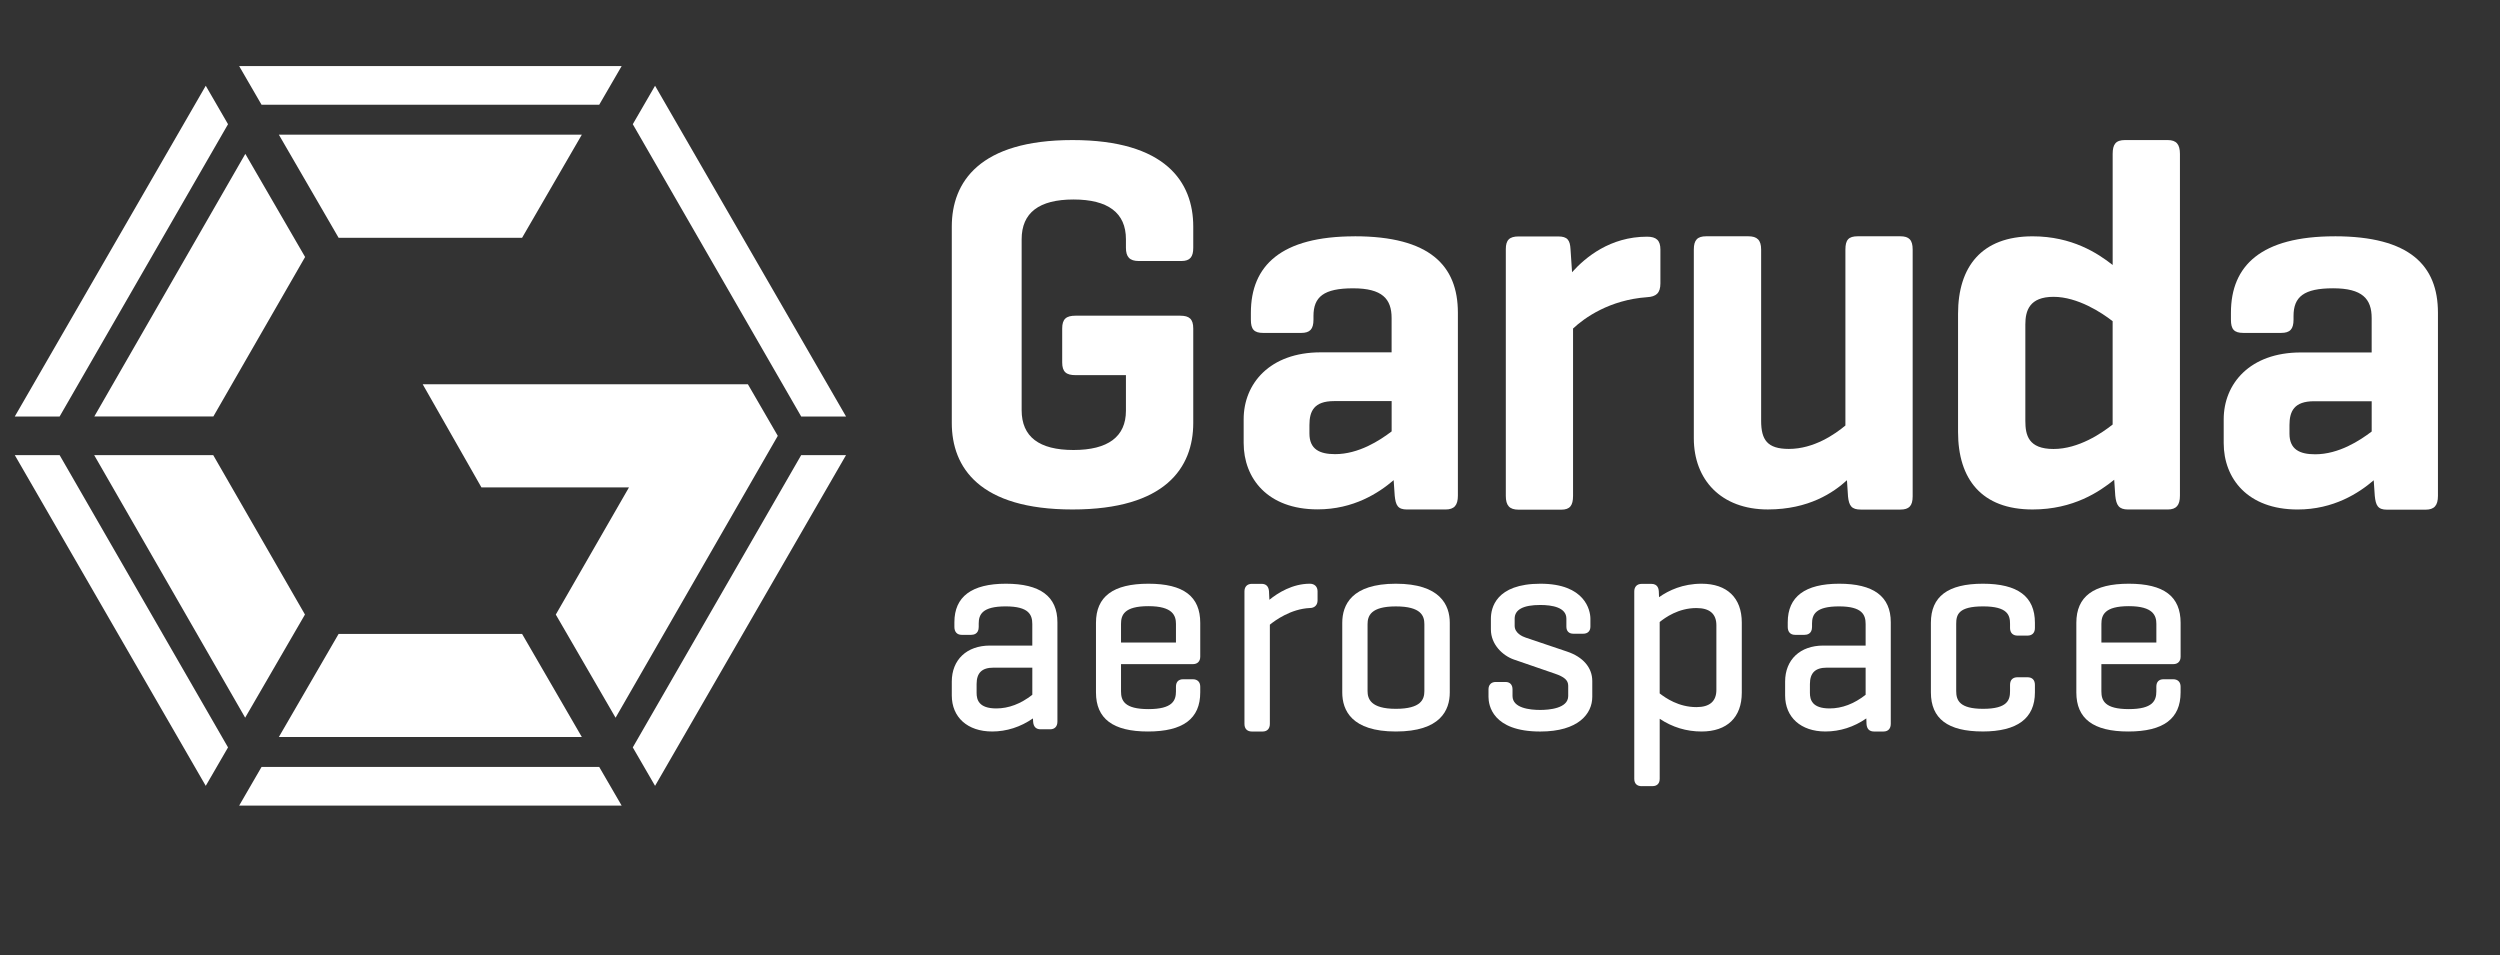 <svg width="123" height="47" viewBox="0 0 123 47" fill="none" xmlns="http://www.w3.org/2000/svg">
<rect x="0" y="0" width="123" height="47" fill="#333333" stroke="none"/>
<g id="Garuda Logo  1">
<g id="Group">
<g id="Group_2">
<path id="Vector" d="M12.062 35.31L15.004 30.235L10.49 22.391H4.633L12.062 35.31Z" fill="white"/>
<path id="Vector_2" d="M10.123 38.664L11.219 36.772L2.933 22.391H0.727L10.123 38.664Z" fill="white"/>
</g>
<g id="Group_3">
<path id="Vector_3" d="M28.627 36.262L25.686 31.188H16.66L13.719 36.262H28.627Z" fill="white"/>
<path id="Vector_4" d="M12.868 37.734L11.766 39.637H30.586L29.482 37.734H12.868Z" fill="white"/>
</g>
<g id="Group_4">
<g id="Group_5">
<path id="Vector_5" d="M12.07 7.57L15.011 12.644L10.498 20.489H4.641L12.07 7.57Z" fill="white"/>
<path id="Vector_6" d="M10.123 4.219L11.219 6.111L2.933 20.492H0.727L10.123 4.219Z" fill="white"/>
</g>
<g id="Group_6">
<path id="Vector_7" d="M28.627 6.625L25.686 11.7H16.66L13.719 6.625H28.627Z" fill="white"/>
<path id="Vector_8" d="M12.868 5.153L11.766 3.25H30.586L29.482 5.153H12.868Z" fill="white"/>
</g>
</g>
<path id="Vector_9" d="M38.267 21.444L36.797 18.906H20.797L23.687 23.981H30.945L27.345 30.237L30.286 35.312L38.267 21.444Z" fill="white"/>
<path id="Vector_10" d="M32.229 38.664L31.133 36.772L39.419 22.391H41.625L32.229 38.664Z" fill="white"/>
<path id="Vector_11" d="M32.229 4.219L31.133 6.111L39.419 20.492H41.625L32.229 4.219Z" fill="white"/>
</g>
<g id="Group_7">
<path id="Vector_12" d="M58.075 15.533C58.506 15.533 58.708 15.691 58.708 16.162V20.809C58.708 23.003 57.343 25.066 52.768 25.066C48.193 25.066 46.828 23.004 46.828 20.809V11.148C46.828 8.954 48.193 6.891 52.768 6.891C57.343 6.891 58.708 8.952 58.708 11.148V12.19C58.708 12.634 58.555 12.842 58.125 12.842H56.027C55.573 12.842 55.396 12.633 55.396 12.19V11.771C55.396 10.467 54.511 9.815 52.816 9.815C51.121 9.815 50.265 10.467 50.265 11.771V20.18C50.265 21.489 51.122 22.14 52.816 22.14C54.51 22.14 55.396 21.489 55.396 20.208V18.457H52.917C52.461 18.457 52.26 18.3 52.26 17.832V16.161C52.26 15.691 52.461 15.532 52.917 15.532H58.076L58.075 15.533Z" fill="white"/>
<path id="Vector_13" d="M66.65 11.627C63.032 11.627 61.543 13.066 61.543 15.389V15.728C61.543 16.198 61.695 16.38 62.15 16.38H64.017C64.447 16.38 64.623 16.198 64.623 15.728V15.546C64.623 14.604 65.131 14.185 66.571 14.185C68.01 14.185 68.467 14.707 68.467 15.647V17.335H64.978C62.475 17.335 61.188 18.873 61.188 20.624V21.796C61.188 23.52 62.35 25.061 64.826 25.061C66.597 25.061 67.834 24.253 68.568 23.624L68.62 24.387C68.668 24.859 68.769 25.067 69.225 25.067H71.119C71.55 25.067 71.728 24.858 71.728 24.387V15.386C71.728 13.063 70.339 11.625 66.649 11.625L66.65 11.627ZM68.469 21.225C67.885 21.669 66.851 22.344 65.688 22.344C64.932 22.344 64.424 22.11 64.424 21.329V20.91C64.424 20.23 64.65 19.734 65.636 19.734H68.469V21.225Z" fill="white"/>
<path id="Vector_14" d="M81.692 12.274C81.692 11.826 81.49 11.645 81.035 11.645C79.217 11.645 78.001 12.663 77.345 13.393L77.269 12.256C77.245 11.812 77.115 11.633 76.66 11.633H74.717C74.261 11.633 74.086 11.813 74.086 12.256V24.396C74.086 24.869 74.262 25.076 74.717 25.076H76.813C77.245 25.076 77.394 24.867 77.394 24.396V16.164C77.951 15.64 79.188 14.754 81.035 14.622C81.49 14.598 81.692 14.412 81.692 13.944V12.273" fill="white"/>
<path id="Vector_15" d="M90.921 24.419C90.97 24.889 91.098 25.071 91.554 25.071H93.497C93.927 25.071 94.103 24.889 94.103 24.419V12.277C94.103 11.806 93.926 11.625 93.497 11.625H91.4C90.945 11.625 90.794 11.807 90.794 12.277V20.935C90.29 21.355 89.252 22.087 88.012 22.087C86.95 22.087 86.648 21.64 86.648 20.701V12.277C86.648 11.806 86.447 11.625 86.017 11.625H83.945C83.513 11.625 83.336 11.807 83.336 12.277V21.564C83.336 23.603 84.677 25.065 86.978 25.065C88.998 25.065 90.213 24.228 90.87 23.627L90.922 24.419H90.921Z" fill="white"/>
<path id="Vector_16" d="M106.65 6.891H104.549C104.094 6.891 103.943 7.101 103.943 7.571V13.037C103.209 12.46 101.945 11.627 100.002 11.627C97.499 11.627 96.336 13.117 96.336 15.44V21.253C96.336 23.576 97.499 25.066 100.002 25.066C102.024 25.066 103.31 24.176 104.019 23.604L104.071 24.387C104.12 24.859 104.248 25.067 104.704 25.067H106.651C107.076 25.067 107.253 24.858 107.253 24.387V7.571C107.253 7.1 107.076 6.891 106.651 6.891H106.65ZM103.942 20.887C103.413 21.306 102.275 22.09 101.035 22.09C99.796 22.09 99.647 21.41 99.647 20.705V15.96C99.647 15.285 99.848 14.604 101.035 14.604C102.223 14.604 103.413 15.388 103.942 15.803V20.887Z" fill="white"/>
<path id="Vector_17" d="M114.869 11.626C111.25 11.626 109.762 13.065 109.762 15.387V15.727C109.762 16.197 109.914 16.379 110.369 16.379H112.235C112.666 16.379 112.842 16.197 112.842 15.727V15.545C112.842 14.603 113.35 14.184 114.789 14.184C116.229 14.184 116.686 14.706 116.686 15.646V17.341H113.197C110.694 17.341 109.406 18.88 109.406 20.631V21.802C109.406 23.527 110.569 25.067 113.043 25.067C114.814 25.067 116.054 24.259 116.787 23.63L116.839 24.396C116.887 24.867 116.988 25.076 117.441 25.076H119.338C119.769 25.076 119.947 24.866 119.947 24.396V15.386C119.947 13.063 118.558 11.625 114.868 11.625L114.869 11.626ZM116.687 21.231C116.103 21.675 115.069 22.351 113.905 22.351C113.15 22.351 112.642 22.117 112.642 21.336V20.917C112.642 20.237 112.868 19.741 113.853 19.741H116.687V21.231Z" fill="white"/>
</g>
<g id="Group_8">
<path id="Vector_18" d="M48.809 35.989C47.605 35.989 46.828 35.293 46.828 34.215V33.535C46.828 32.458 47.565 31.762 48.705 31.762H50.789V30.708C50.789 30.254 50.63 29.834 49.477 29.834C48.323 29.834 48.153 30.24 48.153 30.678V30.847C48.153 31.197 47.896 31.234 47.785 31.234H47.312C47.089 31.234 46.956 31.09 46.956 30.847V30.612C46.956 29.355 47.808 28.719 49.489 28.719C51.17 28.719 52.025 29.338 52.025 30.612V35.504C52.025 35.74 51.893 35.881 51.67 35.881H51.197C50.975 35.881 50.851 35.759 50.831 35.519L50.82 35.346C50.213 35.768 49.523 35.99 48.807 35.99L48.809 35.989ZM48.876 32.849C48.311 32.849 48.049 33.106 48.049 33.656V34.09C48.049 34.419 48.149 34.855 49.018 34.855C49.626 34.855 50.222 34.629 50.79 34.184V32.849H48.876Z" fill="white"/>
<path id="Vector_19" d="M56.478 35.99C54.758 35.99 53.922 35.361 53.922 34.068V30.643C53.922 29.349 54.767 28.719 56.503 28.719C58.239 28.719 59.052 29.349 59.052 30.643V32.311C59.052 32.535 58.916 32.675 58.696 32.675H55.154V34.014C55.154 34.468 55.317 34.888 56.503 34.888C57.689 34.888 57.857 34.468 57.857 34.014V33.783C57.857 33.548 57.984 33.419 58.213 33.419H58.684C58.915 33.419 59.052 33.555 59.052 33.783V34.068C59.052 35.361 58.21 35.99 56.478 35.99ZM57.857 31.612V30.697C57.857 30.29 57.703 29.823 56.503 29.823C55.303 29.823 55.154 30.265 55.154 30.697V31.612H57.856H57.857Z" fill="white"/>
<path id="Vector_20" d="M62.121 35.991H61.594C61.36 35.991 61.227 35.854 61.227 35.616V29.097C61.227 28.864 61.364 28.725 61.594 28.725H62.067C62.289 28.725 62.412 28.845 62.434 29.082L62.454 29.509C62.874 29.168 63.59 28.719 64.445 28.719C64.675 28.719 64.824 28.864 64.824 29.091V29.542C64.824 29.769 64.675 29.915 64.445 29.915C63.515 29.954 62.73 30.527 62.477 30.734V35.616C62.477 35.851 62.344 35.991 62.121 35.991Z" fill="white"/>
<path id="Vector_21" d="M68.675 35.99C66.497 35.99 66.039 34.944 66.039 34.068V30.643C66.039 29.765 66.496 28.719 68.675 28.719C70.854 28.719 71.329 29.765 71.329 30.643V34.068C71.329 34.944 70.869 35.99 68.675 35.99ZM68.675 29.835C67.442 29.835 67.284 30.302 67.284 30.709V33.999C67.284 34.374 67.429 34.874 68.675 34.874C69.921 34.874 70.079 34.406 70.079 33.999V30.709C70.079 30.302 69.92 29.835 68.675 29.835Z" fill="white"/>
<path id="Vector_22" d="M75.779 35.991C73.418 35.991 73.234 34.684 73.234 34.284V33.916C73.234 33.692 73.37 33.553 73.589 33.553H74.074C74.288 33.553 74.416 33.689 74.416 33.916V34.243C74.416 34.84 75.269 34.929 75.778 34.929C76.192 34.929 77.156 34.863 77.156 34.243V33.74C77.156 33.47 76.97 33.303 76.495 33.142L74.477 32.447C73.935 32.256 73.352 31.712 73.352 30.97V30.438C73.352 29.921 73.59 28.719 75.791 28.719C77.991 28.719 78.248 30.034 78.248 30.438V30.831C78.248 31.048 78.115 31.179 77.894 31.179H77.409C77.191 31.179 77.066 31.053 77.066 30.831V30.438C77.066 29.882 76.366 29.765 75.779 29.765C74.944 29.765 74.521 29.992 74.521 30.438V30.788C74.521 31.152 74.907 31.319 75.072 31.373L77.095 32.056C77.886 32.319 78.34 32.848 78.34 33.506V34.284C78.34 35.109 77.667 35.991 75.779 35.991Z" fill="white"/>
<path id="Vector_23" d="M80.774 38.68C80.537 38.68 80.406 38.552 80.406 38.319V29.099C80.406 28.866 80.543 28.726 80.774 28.726H81.247C81.576 28.726 81.605 28.993 81.613 29.081L81.625 29.382C82.1 29.045 82.797 28.719 83.716 28.719C84.974 28.719 85.696 29.416 85.696 30.63V34.079C85.696 35.294 84.974 35.99 83.716 35.99C82.972 35.99 82.281 35.78 81.657 35.364V38.318C81.657 38.547 81.527 38.678 81.302 38.678H80.775L80.774 38.68ZM81.656 34.116C81.948 34.342 82.587 34.79 83.465 34.79C84.116 34.79 84.446 34.505 84.446 33.941V30.764C84.446 30.201 84.115 29.916 83.465 29.916C82.572 29.916 81.927 30.386 81.656 30.603V34.117V34.116Z" fill="white"/>
<path id="Vector_24" d="M89.808 35.989C88.605 35.989 87.828 35.293 87.828 34.215V33.535C87.828 32.458 88.565 31.762 89.705 31.762H91.789V30.708C91.789 30.254 91.63 29.834 90.477 29.834C89.323 29.834 89.152 30.24 89.152 30.678V30.847C89.152 31.197 88.896 31.234 88.785 31.234H88.312C88.09 31.234 87.957 31.09 87.957 30.847V30.612C87.957 29.355 88.809 28.719 90.49 28.719C92.171 28.719 93.026 29.338 93.026 30.612V35.612C93.026 35.849 92.894 35.99 92.672 35.99H92.199C91.977 35.99 91.853 35.868 91.833 35.628L91.823 35.346C91.215 35.768 90.526 35.989 89.81 35.989H89.808ZM89.877 32.849C89.311 32.849 89.048 33.106 89.048 33.656V34.09C89.048 34.419 89.148 34.855 90.017 34.855C90.626 34.855 91.221 34.629 91.789 34.184V32.849H89.877Z" fill="white"/>
<path id="Vector_25" d="M97.544 35.988C95.832 35.988 95 35.359 95 34.065V30.641C95 29.348 95.836 28.719 97.556 28.719C99.276 28.719 100.118 29.348 100.118 30.641V30.897C100.118 31.135 99.984 31.272 99.75 31.272H99.261C99.031 31.272 98.894 31.132 98.894 30.897V30.696C98.894 30.279 98.791 29.834 97.569 29.834C96.347 29.834 96.245 30.247 96.245 30.696V34C96.245 34.454 96.406 34.874 97.569 34.874C98.791 34.874 98.894 34.423 98.894 34V33.699C98.894 33.455 99.024 33.321 99.261 33.321H99.75C99.987 33.321 100.118 33.455 100.118 33.699V34.066C100.118 35.343 99.252 35.989 97.544 35.989V35.988Z" fill="white"/>
<path id="Vector_26" d="M104.712 35.99C102.992 35.99 102.156 35.361 102.156 34.068V30.643C102.156 29.349 103.001 28.719 104.737 28.719C106.474 28.719 107.286 29.349 107.286 30.643V32.311C107.286 32.535 107.15 32.675 106.931 32.675H103.388V34.014C103.388 34.468 103.551 34.888 104.737 34.888C105.924 34.888 106.092 34.468 106.092 34.014V33.783C106.092 33.548 106.218 33.419 106.447 33.419H106.918C107.148 33.419 107.285 33.555 107.285 33.783V34.068C107.285 35.361 106.443 35.99 104.711 35.99H104.712ZM106.093 31.612V30.697C106.093 30.29 105.939 29.823 104.739 29.823C103.538 29.823 103.389 30.265 103.389 30.697V31.612H106.093Z" fill="white"/>
</g>
</g>
</svg>
